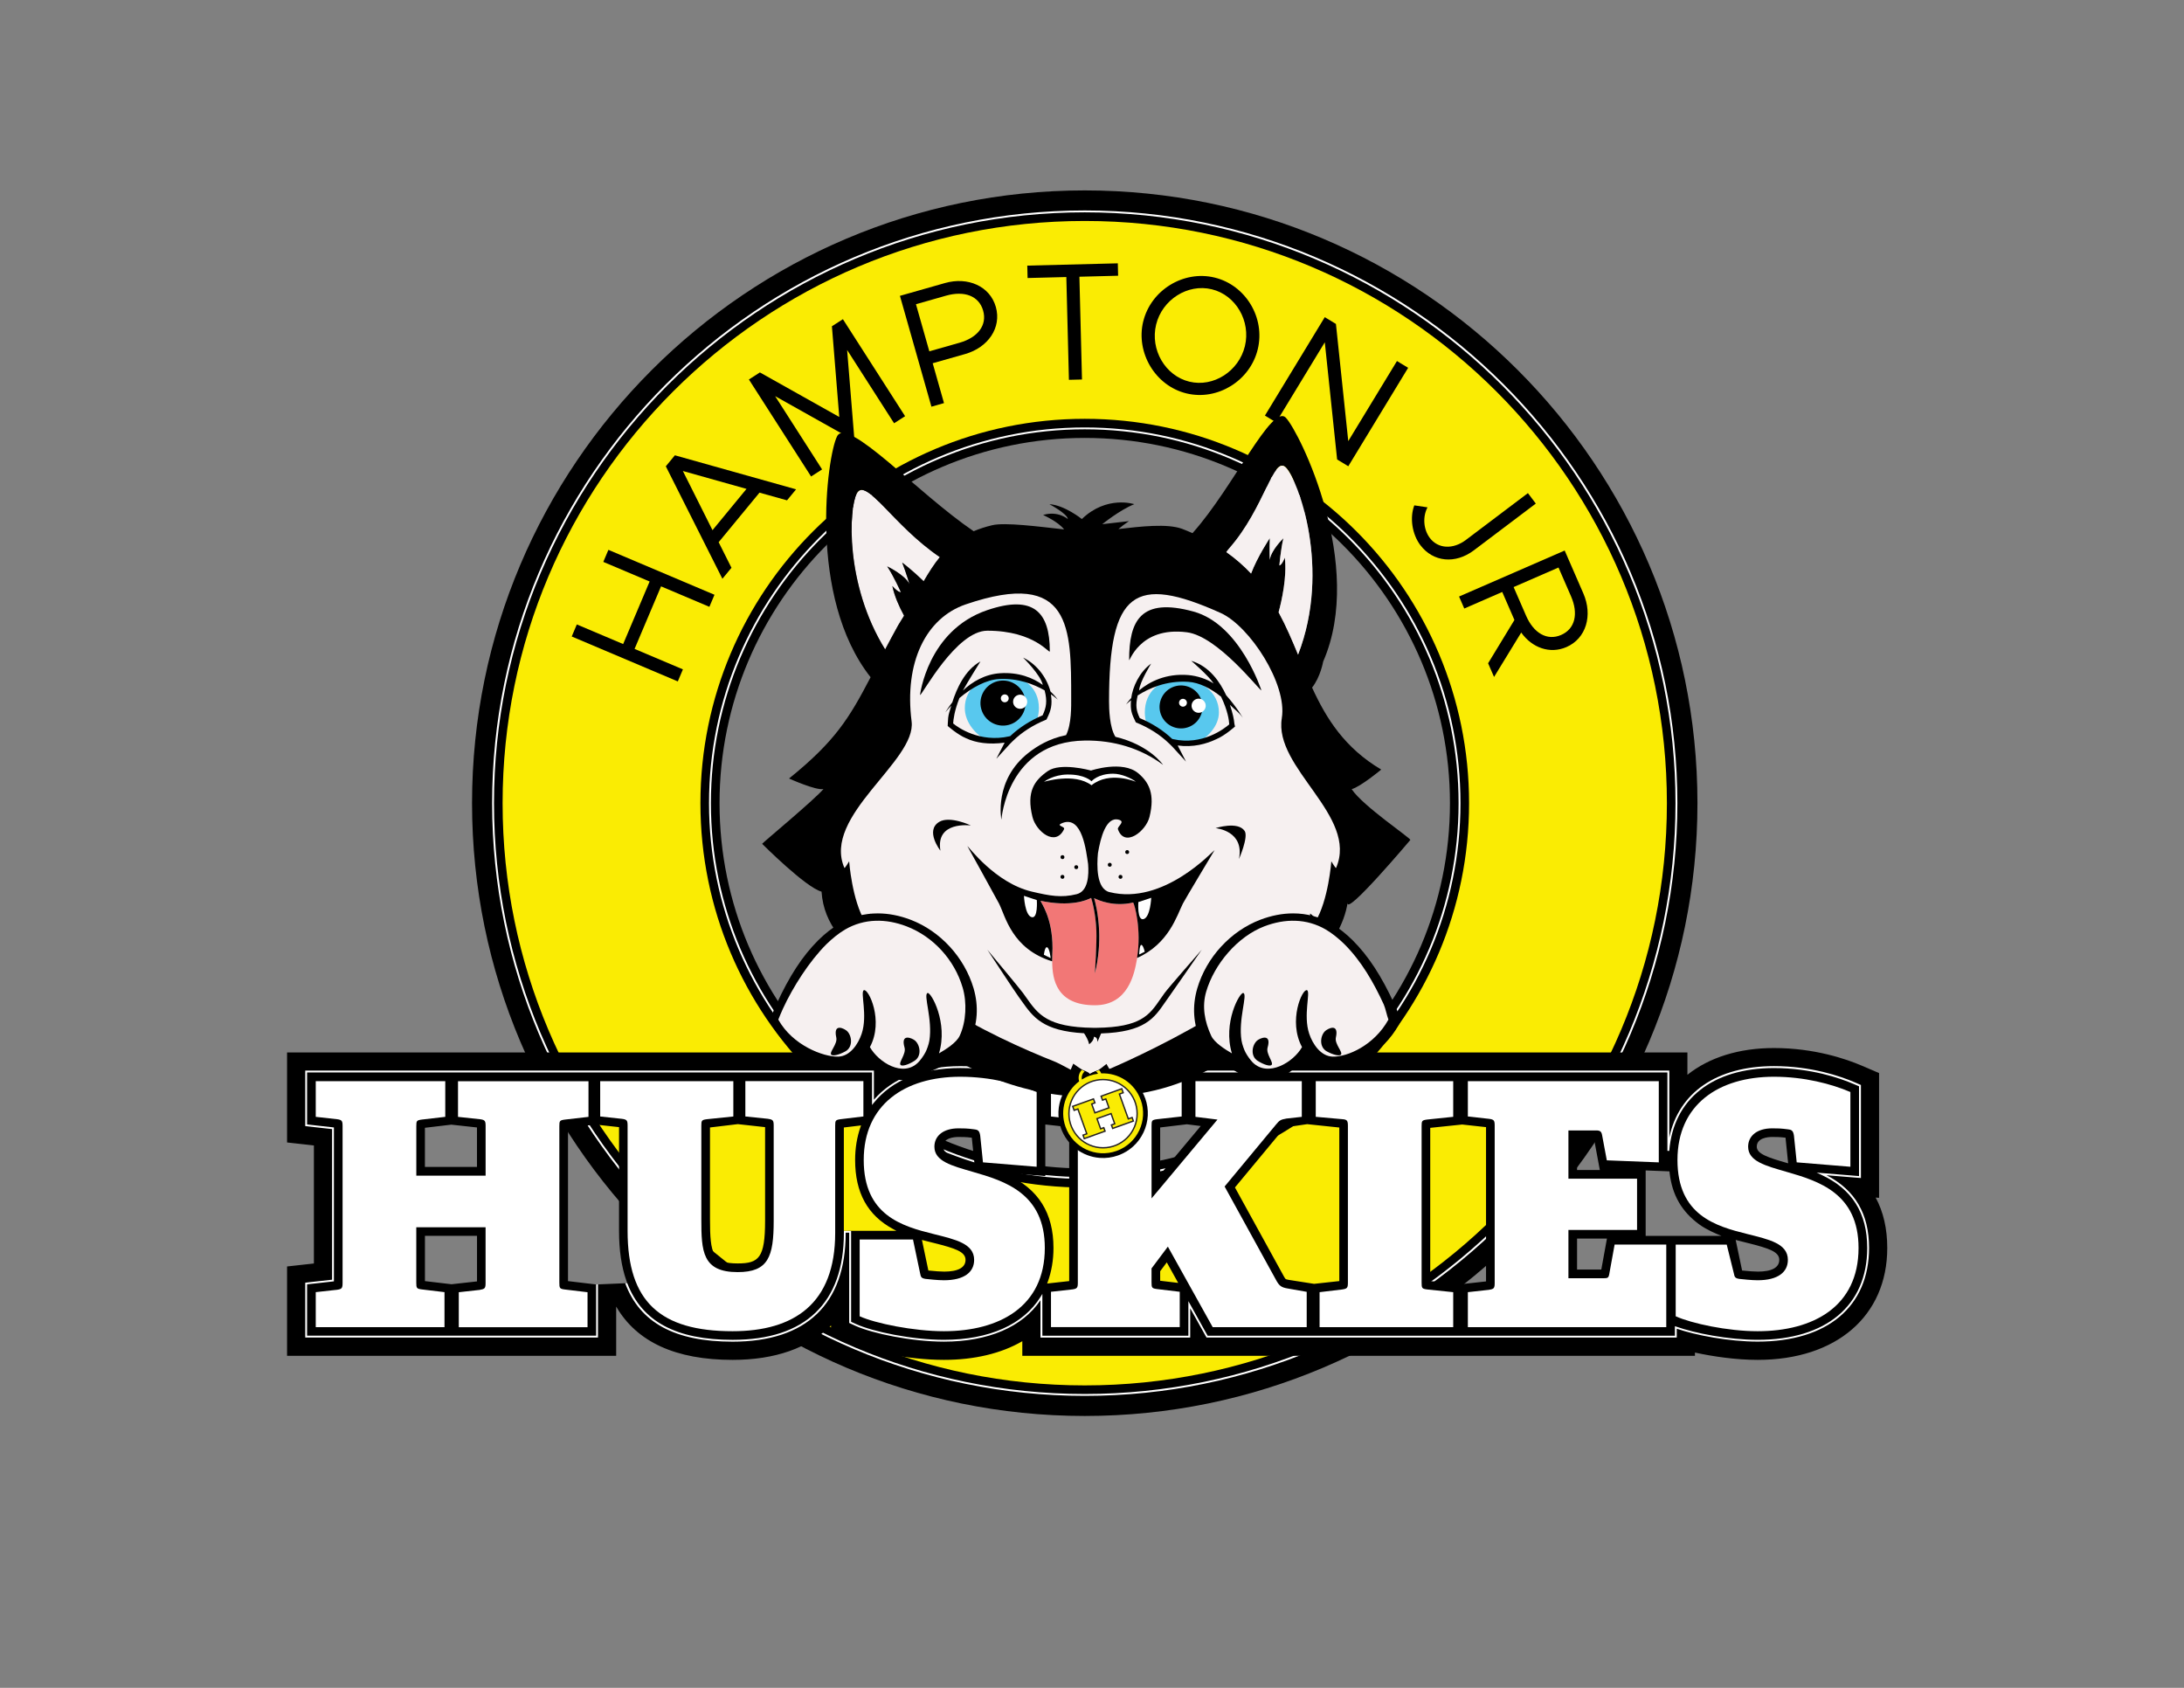<?xml version="1.0" encoding="UTF-8"?>
<svg id="Layer_1" data-name="Layer 1" xmlns="http://www.w3.org/2000/svg" version="1.1" viewBox="0 0 792 612">
  <rect x="0" y="0" width="792" height="612" fill="#808080" stroke="none"/>
  <defs>
    <style>
      .cls-1 {
        fill: #f6f0f0;
      }

      .cls-1, .cls-2, .cls-3, .cls-4, .cls-5, .cls-6 {
        stroke-width: 0px;
      }

      .cls-2 {
        fill: #000;
      }

      .cls-3, .cls-7 {
        fill: #faec03;
      }

      .cls-4 {
        fill: #f27776;
      }

      .cls-8, .cls-7 {
        stroke: #231f20;
        stroke-miterlimit: 10;
        stroke-width: .5px;
      }

      .cls-8, .cls-6 {
        fill: #fff;
      }

      .cls-5 {
        fill: #58c8ee;
      }
    </style>
  </defs>
  <g>
    <path class="cls-2" d="M393.37,513.42c-122.51,0-222.19-99.67-222.19-222.19s99.67-222.19,222.19-222.19,222.19,99.67,222.19,222.19-99.67,222.19-222.19,222.19ZM393.37,158.79c-73.03,0-132.44,59.41-132.44,132.44s59.42,132.44,132.44,132.44,132.44-59.41,132.44-132.44-59.42-132.44-132.44-132.44Z"/>
    <path class="cls-6" d="M393.37,506.13c-118.5,0-214.91-96.41-214.91-214.91s96.41-214.91,214.91-214.91,214.91,96.41,214.91,214.91-96.41,214.91-214.91,214.91ZM393.37,76.99c-118.13,0-214.23,96.11-214.23,214.23s96.1,214.23,214.23,214.23,214.23-96.11,214.23-214.23-96.1-214.23-214.23-214.23ZM393.37,427.47c-75.13,0-136.25-61.12-136.25-136.24s61.12-136.24,136.25-136.24,136.25,61.12,136.25,136.24-61.12,136.24-136.25,136.24ZM393.37,155.66c-74.75,0-135.57,60.82-135.57,135.57s60.82,135.57,135.57,135.57,135.57-60.82,135.57-135.57-60.82-135.57-135.57-135.57Z"/>
    <path class="cls-3" d="M393.37,80.12c-116.59,0-211.11,94.52-211.11,211.11s94.52,211.11,211.11,211.11,211.11-94.52,211.11-211.11-94.52-211.11-211.11-211.11ZM393.37,430.6c-76.97,0-139.37-62.4-139.37-139.37s62.4-139.37,139.37-139.37,139.37,62.4,139.37,139.37-62.4,139.37-139.37,139.37Z"/>
    <g>
      <path class="cls-2" d="M220.63,199.37l38.47,16.29-1.85,4.37-17.53-7.42-9.6,22.68,17.53,7.42-1.85,4.37-38.47-16.29,1.85-4.37,16.8,7.11,9.6-22.68-16.8-7.11,1.85-4.37Z"/>
      <path class="cls-2" d="M275.42,178.63l-14.81,17.97,4.65,9.27-3.29,3.99-20.52-40.78,3.29-3.99,43.95,12.34-3.29,3.99-9.99-2.79ZM270.72,177.27l-23.09-6.49,10.75,21.46,12.33-14.97Z"/>
      <path class="cls-2" d="M271.58,137.6l3.99-2.56,28.78,16.15-2.67-32.89,3.99-2.56,22.55,35.17-3.99,2.56-17.03-26.57,2.67,32.89-28.78-16.15,17.03,26.57-3.99,2.56-22.55-35.17Z"/>
      <path class="cls-2" d="M326.36,107.27l16.32-4.64c8.31-2.36,16.31,1.12,18.45,8.67,2.14,7.55-2.84,14.71-11.14,17.07l-11.76,3.34,4.1,14.45-4.56,1.3-11.42-40.19ZM347.95,124.28c6.55-1.86,10.1-6.28,8.57-11.66-1.53-5.38-6.87-7.28-13.42-5.42l-10.94,3.11,4.85,17.08,10.94-3.11Z"/>
      <path class="cls-2" d="M386.68,100.45l-14.04.36-.11-4.5,32.83-.83.11,4.5-14.04.36.94,37.26-4.74.12-.94-37.26Z"/>
      <path class="cls-2" d="M414.58,116.57c2.77-11.4,14.66-18.65,25.88-15.93,11.28,2.74,18.42,14.6,15.65,26-2.76,11.4-14.55,18.74-25.84,16.01-11.23-2.72-18.46-14.68-15.7-26.08ZM451.45,125.51c2.19-9.04-3.27-18.5-12.01-20.62-8.74-2.12-17.99,3.77-20.19,12.81-2.21,9.1,3.32,18.57,12.06,20.69,8.74,2.12,17.93-3.78,20.14-12.88Z"/>
      <path class="cls-2" d="M480.41,115l4.05,2.46,4.47,42.49,17.66-29.04,4.05,2.46-21.7,35.69-4.05-2.46-4.47-42.49-17.66,29.04-4.05-2.46,21.7-35.69Z"/>
      <path class="cls-2" d="M512.87,183.24l4.8.72c-1.83,3.43-1.47,8.04.84,11.1,2.97,3.93,8.39,4.26,13.1.7l22.47-16.96,2.86,3.79-22.47,16.96c-6.7,5.05-14.75,4.27-19.4-1.89-2.97-3.93-3.91-9.92-2.19-14.42Z"/>
      <path class="cls-2" d="M551.64,229.37l-9.84,16.09-2.16-4.96,9.55-15.7-4.42-10.15-13.77,6-1.89-4.35,38.3-16.68,6.77,15.55c3.45,7.92,1.07,16.31-6.12,19.45-6.02,2.62-12.49.26-16.41-5.26ZM548.89,212.86l4.54,10.43c2.72,6.24,7.58,9.17,12.7,6.94s6.3-7.78,3.58-14.02l-4.54-10.43-16.28,7.09Z"/>
    </g>
  </g>
  <g>
    <path class="cls-2" d="M680.18,434.23l1.24.1v-45.24l-6.3-2.7c-5.56-2.38-17.09-6.38-31.82-6.38-12.62,0-23.46,3.39-31.38,9.7v-8.1h-241.2v1.52c-5.82-1.64-13.57-3.12-22.51-3.12s-17.74,1.87-24.72,5.45v-3.85H104.1v32.64l9.73,1.08v42.8l-9.73,1.08v32.39h119.35v-17.85c7.46,12.85,21.57,19.33,42.22,19.33,15.39,0,27.52-4.28,35.69-12.48v3.35l6.08,2.77c6.85,3.13,21.76,6.36,34.87,6.36,11.08,0,20.77-2.32,28.42-6.77v5.29h243.92v-1.17c6.45,1.41,14.85,2.65,22.75,2.65,28.54,0,46.99-15.93,46.99-40.58,0-6.98-1.41-13.09-4.2-18.26ZM172.97,464.63l-9.23,1.03-9.64-1.14v-16.41h18.88v16.52ZM172.97,423.12h-18.88v-14.19l9.57-1.14,9.31,1.02v14.31ZM216.21,465.74l-10.23-1.22v-55.58l9.92-1.19,8.59.94v37.64c0,6.95.87,12.94,2.65,18.01l.31.92-11.25.48ZM277.45,442.64c0,13.44-2.24,15.47-9.93,15.47-9.07,0-10.05-3.26-10.05-16.09v-33.21l10.1-1.21,9.88,1.09v33.94ZM571.89,413h6.17s2.1,11.24,2.1,11.24h-8.27v-11.24ZM308.63,446.29l-2.62.02v-37.49l6.24-.75-.18.51c-1.31,3.73-1.97,7.77-1.97,12.01,0,11.88,4.51,20.08,13.8,25.07l1.18.63h-16.46ZM342.31,461.07c-1.2,0-3.02-.12-5.41-.37l-.24-.02-2.33-11.09.53.14c1,.26,1.96.5,2.87.73l.92.23c7.81,1.95,11.49,3.18,11.49,6.13,0,2.79-2.71,4.26-7.84,4.26ZM352.76,421.64c-6.68-1.93-10.78-3.25-10.78-5.85,0-3.18,3.93-3.53,5.62-3.53,1.36,0,2.64,0,4.54.23l.27.03.95,9.29-.61-.17ZM387.73,464.51l-8,.89.19-.51c1.4-3.81,2.11-7.98,2.11-12.39,0-12.65-5.44-21.33-16.63-26.52l-1.72-.8,15.39,1.26v-18.71l8.66.96v55.81ZM420.72,464.39v-3.46l2.4-3.2,4.14,7.44-6.54-.78ZM420.72,425.89v-17.08l9.69-1.16,5.02.64-14.71,17.59ZM485.68,464.51l-9.11,1h-.05s-9.14-1.43-9.14-1.43c-.76-.13-1.03-.25-1.11-.29l-.07-.06c-.13-.12-.32-.39-.54-.78l-17.82-32.39,17.24-20.78c.46-.55.64-.75.71-.82l.09-.06c.1-.04.36-.13,1.07-.25l7.08-1.04,11.65,1.22v55.67ZM538.9,464.63l-9.15,1.02-11.09-1.15v-55.55l11.58-1.21,8.65.95v55.94ZM580.69,460.33h-8.79v-11.24h10.84l-2.05,11.24ZM596.78,448.13v-23.74l8.63.34.05.5c.94,8.11,4.37,14.07,10.79,18.76,2.59,1.9,6.42,3.47,6.46,3.49l1.58.65h-27.52ZM637.4,461.07c-1.2,0-3.01-.12-5.41-.37l-.24-.02-2.33-11.09.53.14c1,.26,1.96.5,2.87.73l.92.23c7.81,1.95,11.49,3.18,11.49,6.13,0,2.79-2.71,4.26-7.84,4.26ZM647.85,421.64c-6.68-1.93-10.78-3.25-10.78-5.85,0-3.18,3.93-3.53,5.62-3.53,1.35,0,2.63,0,4.54.23l.27.03.95,9.29-.61-.17Z"/>
    <g>
      <path class="cls-6" d="M226.71,465.26,216.86,465.14,226.71,465.26c5.33,14.39,18.06,21.22,38.96,21.22,26.83,0,41.01-13.63,41.01-39.41v-.11h1.27s0,32.73,0,32.73l2.22,1.02c6.1,2.78,20.46,5.76,32.13,5.76,16.09,0,28.46-5.31,35.01-15v13.52h54.3v-10.62l5.82,10.44.1.17h170.52v-3.2c6.81,2.35,18.89,4.68,29.35,4.68,25.29,0,40.39-12.71,40.39-33.99,0-12.32-5.05-20.96-15.41-26.34l12.46,1.02v-33.74l-2.3-.99c-5.1-2.19-15.67-5.85-29.22-5.85-20.73,0-34.58,9.58-37.97,25.91v-24.3h-228.02v4.2c-5.14-2.19-15.66-5.8-29.1-5.8s-24.5,4.21-31.32,12.19v-10.59H110.69v20.14l9.73,1.08v54.61l-9.73,1.08v19.89h106.16v-19.32l-.67.09v18.56h-104.82v-18.62l9.73-1.08v-55.81l-9.73-1.08v-18.86h204.87v11.81l.6-.75c6.64-8.28,17.49-12.66,31.39-12.66s23.9,3.63,28.95,5.8l.82.35v-4.55h226.67v28.42l.67.03c1.49-18.81,15.69-30.04,37.97-30.04,13.43,0,23.9,3.63,28.95,5.8l1.9.81v32.56l-15.38-1.26,1.72.8c11.19,5.19,16.63,13.86,16.63,26.52,0,20.86-14.85,33.31-39.72,33.31-10.61,0-22.91-2.41-29.57-4.8l-.45-.16v3.48h-169.45l-6.98-12.54v12.54h-52.95v-15.17l-.62,1.01c-6.24,10.09-18.69,15.64-35.06,15.64-11.58,0-25.82-2.95-31.85-5.7l-1.83-.83v-32.98l-2.62.02v.77c0,25.34-13.95,38.73-40.34,38.73-20.41,0-32.9-6.61-38.21-20.55h-.75Z"/>
      <path class="cls-6" d="M174.12,467.65c1.73-.25,1.97-.62,1.97-2.46v-20.2h-25.13v20.08c0,1.97.12,2.22,1.97,2.46l8.26.99v12.69h-46.69v-12.69l7.76-.86c1.72-.25,1.97-.62,1.97-2.46v-56.92c0-1.85-.25-2.22-1.97-2.46l-7.76-.86v-12.93h46.97v12.93l-8.53.99c-1.85.25-1.97.49-1.97,2.34v17.99h25.13v-17.99c0-1.85-.25-2.22-1.97-2.46l-8.04-.86v-12.93h47.32v12.93l-8.6.99c-1.85.25-1.97.49-1.97,2.34v56.8c0,1.97.12,2.22,1.97,2.46l8.25.99v12.69h-46.69v-12.69l7.76-.86Z"/>
      <path class="cls-6" d="M278.61,405.68l-8.32-.86v-12.81h42.81v12.81l-8.26.99c-1.85.25-1.97.49-1.97,2.34v38.93c0,25.63-14.91,35.61-37.21,35.61-26.37,0-38.07-10.84-38.07-36.35v-38.19c0-1.85-.25-2.22-1.97-2.46l-7.97-.86v-12.81h48.29v12.81l-9.64.99c-1.85.25-1.97.49-1.97,2.34v33.88c0,11.71.37,19.22,13.18,19.22,11.09,0,13.06-5.54,13.06-18.6v-34.5c0-1.85-.25-2.22-1.97-2.46Z"/>
      <path class="cls-6" d="M353.39,409.5c-2.59-.37-4.19-.37-5.79-.37-5.67,0-8.75,2.84-8.75,6.65,0,5.3,6.28,6.9,13.92,9.12,11.58,3.33,26.12,7.76,26.12,27.6,0,21.31-16.51,30.19-36.59,30.19-10.97,0-24.89-2.84-30.55-5.42v-27.84h19.34l2.59,12.32c.25,1.36.49,1.73,1.97,1.97,1.11.12,4.44.49,6.65.49,7.39,0,10.96-2.96,10.96-7.39,0-5.91-6.78-7.39-14.66-9.36-11.46-2.84-25.38-6.78-25.38-26.86s14.91-30.18,34.99-30.18c10.96,0,20.82,2.59,27.72,5.54v27.1l-19.47-1.6-.99-9.61c-.25-1.85-.86-2.22-2.09-2.34Z"/>
      <path class="cls-6" d="M417.59,459.89v5.05c0,1.97.12,2.22,1.97,2.46l8.26.99v12.81h-46.69v-12.81l7.76-.86c1.73-.25,1.97-.61,1.97-2.46v-56.92c0-1.85-.25-2.22-1.97-2.46l-7.76-.86v-12.81h47.39v12.81l-8.95.99c-1.85.25-1.97.49-1.97,2.34v26.37l23.9-28.58-7.99-.99v-12.93h38.57v12.93l-5.57.62c-2.22.37-2.59.74-3.82,2.22l-18.6,22.42,18.85,34.25c.99,1.72,1.73,2.34,3.94,2.71l6.98,1.23v12.81h-34.09l-16.26-29.2-5.91,7.88Z"/>
      <path class="cls-6" d="M486.83,467.53c1.72-.25,1.97-.61,1.97-2.46v-56.8c0-1.85-.25-2.34-1.97-2.46l-9.69-.86v-12.93h49.85v12.93l-9.49.99c-1.85.25-1.97.49-1.97,2.34v56.8c0,1.97.12,2.22,1.97,2.46l9.49.99v12.69h-48.46v-12.69l8.3-.99Z"/>
      <path class="cls-6" d="M540.06,467.65c1.72-.25,1.97-.62,1.97-2.46v-57.04c0-1.85-.25-2.22-1.97-2.46l-7.76-.86v-12.81h69.24v29.45l-18.85-.74-1.73-9.24c-.25-1.23-.74-1.6-2.09-1.6h-10.1v17.49h24.89v18.6h-24.89v17.5h12.81c1.36,0,1.72-.12,1.97-1.36l1.97-10.84h18.73v29.94h-71.95v-12.69l7.76-.86Z"/>
      <path class="cls-6" d="M648.48,409.5c-2.59-.37-4.19-.37-5.79-.37-5.67,0-8.75,2.84-8.75,6.65,0,5.3,6.28,6.9,13.92,9.12,11.58,3.33,26.12,7.76,26.12,27.6,0,21.31-16.51,30.19-36.59,30.19-10.96,0-24.05-2.84-29.72-5.42v-25.97h18.51l2.59,10.45c.25,1.36.49,1.73,1.97,1.97,1.11.12,4.44.49,6.65.49,7.39,0,10.96-2.96,10.96-7.39,0-5.91-6.78-7.39-14.66-9.36-11.46-2.84-25.38-6.78-25.38-26.86s14.91-30.18,34.99-30.18c10.97,0,20.82,2.59,27.72,5.54v27.1l-19.47-1.6-.99-9.61c-.25-1.85-.86-2.22-2.09-2.34Z"/>
    </g>
  </g>
  <path class="cls-1" d="M326.69,214.72s-2.6-5.83-4.97-9.36c0,0,6.43,3.05,8.08,6.42,0,0-1.2-4.11-2.63-7.77-.04-.11,3.97,3.02,7.78,6.74,1.87-3.21,3.73-6.15,5.86-8.76-17.09-11.58-26.76-29.19-30.1-23.11-2.89,5.24-4.39,32.94,10.27,56.58,1.44-2.72,3-5.63,4.75-8.8.74-1.16,1.44-2.3,2.11-3.43-1.79-3.3-3.49-7.1-4.25-10.77,0,0,2,2.33,3.1,2.25Z"/>
  <path class="cls-2" d="M396.56,397.8c-2.18,0-4.35-.07-6.53-.21-53.32-3.39-80.28-47.74-81.71-49.62l12.95-7.24c.27.35,31.36,28.14,70.89,30.53,25.76,1.55,48.19-3.74,74.08-30.13l13.33,12.93c-30.32,30.91-50.36,43.73-83.01,43.73Z"/>
  <g>
    <path class="cls-2" d="M490.15,286.15c3.27-.89,10.73-7.11,10.73-7.11-13.23-7.84-19.89-18.43-25.07-29.73,3.05-3.84,4.02-9.43,4.02-9.43,15.25-34.92-8.56-83.22-13.53-88.41-5.03-5.27-19.09,25.31-33.67,41.64-.06.07-.11.14-.17.21-1.23-.54-2.5-1.08-3.82-1.58-5.38-1.96-14.91-.86-23.07.09,1.07-.89,2.36-1.89,3.82-2.87l-9.68,1.11s6.36-5.16,11.62-7.26c0,0-9.96-3.33-19.01,5.39,0,0-6.2-5.02-11.78-5.39,0,0,6.56,3.48,6.69,5.39,0,0-3.55-3.11-8.96-1.47,0,0,5.48,2.42,7.61,5.23-9.24-1.03-21.42-2.62-26.08-1.52-2.49.59-4.71,1.32-6.72,2.18-20.5-13.97-45.76-41.72-49.52-34.43-3.6,6.98-10.79,58.28,12.15,87.37-7.66,14.66-12.75,23.16-29.58,36.72,0,0,9.86,4.45,12.5,3.81-3.39,3.99-22.22,19.59-22.25,19.87,0,0,15.78,15.81,21.54,17.34,1.6,24.24,32.21,31.96,40.77,37.67.9-.21,52.36,27.58,56.8,27.58,3.73,0,53.95-28.16,56.44-27.58,17.95-2,34.33-17.94,36.77-33.67-.8,5.18,22.75-22.76,22.75-22.76.03-.7-17.27-12.33-21.28-18.39ZM334.96,210.76c-3.8-3.72-7.82-6.86-7.78-6.74,1.42,3.66,2.63,7.77,2.63,7.77-1.64-3.37-8.08-6.42-8.08-6.42,2.37,3.53,4.97,9.36,4.97,9.36-1.1.08-3.1-2.25-3.1-2.25.76,3.66,2.46,7.47,4.25,10.77-.67,1.13-1.37,2.27-2.11,3.43-1.75,3.16-3.31,6.08-4.75,8.8-14.65-23.63-13.15-51.33-10.27-56.58,3.35-6.08,13.01,11.53,30.1,23.11-2.13,2.61-3.99,5.55-5.86,8.76ZM463.66,222.01c1.09-4.02,3.1-12.75,2.26-19.85,0,0-1.01,2.68-1.97,2.87,0,0,.51-6.09,1.47-9.89,0,0-4.53,4.31-4.96,7.86,0,0-.15-4.14.02-7.85,0-.15-4.59,6.91-6.8,12.81-2.59-2.75-5.54-5.36-8.97-7.79.32-.46.67-.92,1.05-1.35,12.9-14.68,16.03-33.91,20.57-29.26,4.36,4.45,16.49,36.61,4.39,67.8-2.14-5.18-4.34-10.36-7.06-15.36Z"/>
    <path class="cls-1" d="M466.34,169.57c-4.55-4.65-7.67,14.58-20.57,29.26-.38.43-.73.89-1.05,1.35,3.44,2.43,6.39,5.04,8.97,7.79,2.21-5.9,6.81-12.96,6.8-12.81-.17,3.71-.02,7.85-.02,7.85.44-3.55,4.96-7.86,4.96-7.86-.96,3.8-1.47,9.89-1.47,9.89.96-.19,1.97-2.87,1.97-2.87.84,7.1-1.17,15.83-2.26,19.85,2.72,5,4.92,10.18,7.06,15.36,12.1-31.19-.03-63.35-4.39-67.8Z"/>
  </g>
  <path class="cls-1" d="M464.83,260.37c2.07-12.26-11.64-33.39-22.21-38.13-31.29-14.05-40.44-7.73-40.44,32.02,0,2.72.16,9.49,2.31,12.9,12.42,2.97,17.28,10.17,17.28,10.17-8.14-6.06-17.96-8.96-28.42-8.81-28.13.41-30.2,28.59-30.21,28.68,0,0-2.88-14.43,9.98-24.35,2.95-2.28,7.34-5.06,13.48-6.3,2.02-4.02,1.85-10.67,1.85-13.34,0-25.42.18-47.16-38.23-34.07-14.48,4.94-22.37,21.08-19.64,42.44,1.83,14.35-32.56,34.24-24.37,53.12.13.29,1.72-2.39,1.72-2.39,0,0,1.03,14.14,5.83,21.97.08-1.16.25-1.9,1.86-3.05-.4,24,44.68,44.92,67.17,53.83,1.18.47,5.48,2.82,5.48,2.82l.94-2.21s2.94,2.13,3.55,2.35c2.91,1.06,2.46,1.61,2.47,1.61h.25s-.2-.51,2.53-1.5c.75-.27,3.23-2.36,3.23-2.36l1.06,1.85s73.22-30.94,72.8-56.39c1.62,1.15,1.78,1.89,1.86,3.05,4.8-7.82,5.83-21.97,5.83-21.97,0,0,1.59,2.68,1.72,2.39,8.19-18.88-22.73-36.2-19.67-54.33Z"/>
  <path class="cls-5" d="M376.08,260.91c.43-1.31.66-2.72.66-4.17,0-7.42-5.59-11.85-13.01-11.85s-13.85,4.44-13.85,11.85c0,5.27,4.06,9.84,8.48,12.04h6.29l11.42-7.86Z"/>
  <path class="cls-5" d="M433.79,269.69c4.1-2.3,8.23-6.35,8.23-11.38,0-7.42-6.7-12.14-14.12-12.14s-12.74,4.72-12.74,12.14c0,1.57.27,3.07.76,4.47l9.95,6.77,7.92.14Z"/>
  <path class="cls-2" d="M333.63,252.05s2.74-23.46,24.36-30.81c16.9-5.75,22.71.79,22.71,14.88,0,1.33-5.24-7.43-22.66-7.43-11.26,0-23.53,23.16-24.41,23.36Z"/>
  <path class="cls-2" d="M340.61,298c3.84-2.3,11.47,1.3,11.47,1.3-.38-.02-12.86-1.63-11.05,9.15,0,0-5.71-7.29-.42-10.45Z"/>
  <path class="cls-2" d="M451.35,301.29c-2.45-3.64-10.54-1.02-10.54-1.02.37.07,10.54,1.02,8.48,11.22,0,0,3.53-8.02,2.06-10.2Z"/>
  <g>
    <path class="cls-4" d="M410.95,327.26c-6.87,1.62-12.37-.69-14.17-1.6.42,1.42,1.56,5.72,1.82,11.71.19,4.44-.1,9.8-1.53,15.59,0,0,.72-11.12.54-15.45-.27-6.7-1.68-11.26-1.9-11.93-1.55.84-7.41,3.36-18.35,1.05.04.59,4.38,5.97,4.34,17.22,0,1.16-.13,2.84-.13,4.73,0,6.6,1.59,15.92,15.47,15.92,12.19,0,14.35-11.55,15.26-16.71.02-.14.04-.27.06-.41,1.7-10.31-.91-19.48-1.4-20.11Z"/>
    <path class="cls-2" d="M402.32,323.47c-4.78-1.2-4.59-9.73-4.16-14.14.93-5.48,2.9-13.28,7.47-12.13,2.73.69-.57,2.49-.23,3.47,2.4,6.85,10.17.74,11.45-4.45,2.05-8.3-.17-12.56-4.09-15.85-5.73-4.81-17.11-.98-17.11-.98-.49-.12-11.08-3-15.68.2-4.88,3.39-7.82,7.45-5.56,16.63,1.28,5.19,8.31,11,11.45,4.45.51-1.07-3.29-1.22-.59-2.26,7.26-2.81,8.62,10.34,9.32,14.88.32,4.05.02,9.88-4.14,10.93-5.57,1.4-9.75.6-16.24-.92-13.27-3.1-23.06-16.44-23.42-16.55,0,0,10.74,19.4,11.49,20.87,2.37,4.7,4.65,16.42,19.27,20.95,0-1.89.12-3.57.13-4.73.04-11.25-4.3-16.63-4.34-17.22,10.94,2.31,16.8-.21,18.35-1.05.22.68,1.63,5.23,1.9,11.93.18,4.33-.54,15.45-.54,15.45,1.43-5.79,1.72-11.15,1.53-15.59-.26-5.99-1.39-10.29-1.82-11.71,0,0,0,0,0,0,1.8.91,7.3,3.22,14.17,1.6.49.63,3.1,9.8,1.4,20.11,11.57-5.14,14.46-15.42,16.64-19.75.74-1.47,11.49-19.37,11.49-19.37-.5.15-18.45,20.17-38.16,15.22Z"/>
  </g>
  <g>
    <path class="cls-2" d="M371.39,252.1c1.56,4.23-.6,8.93-4.83,10.5-4.23,1.56-8.93-.6-10.5-4.83s.6-8.93,4.83-10.5c4.23-1.56,8.93.6,10.5,4.83Z"/>
    <path class="cls-6" d="M372.07,253.01c.79,1.18.48,2.77-.69,3.56s-2.77.48-3.56-.69-.48-2.77.69-3.56c1.18-.79,2.77-.48,3.56.7Z"/>
    <path class="cls-6" d="M365.55,252.42c.44.65.27,1.54-.39,1.98s-1.54.27-1.98-.39-.27-1.54.39-1.98,1.54-.27,1.98.39Z"/>
  </g>
  <path class="cls-2" d="M422.35,360.03c-.57.78-1.1,1.55-1.62,2.3-3.91,5.68-6.99,10.16-23.17,10.35h-.28s-.79,0-.79,0c-16.7-.2-20.05-4.92-24.29-10.91-.41-.57-.82-1.15-1.25-1.75-1.44-1.96-12.27-14.91-12.91-15.67,0,0,9.83,15,11.23,16.9.42.58.83,1.15,1.23,1.72,4.11,5.8,7.69,10.86,22.61,11.68.7,1.04,1.55,2.52,1.86,3.99,0,0,1.73-1.22,1.73-2.75.83.24,1.2.49,1.29,1.88l1.31-3.05c15.77-.52,19.2-5.49,23.14-11.21.51-.74,1.03-1.49,1.59-2.26,1.11-1.52,11.77-16.9,11.77-16.9-.67.77-12.01,13.7-13.45,15.68Z"/>
  <path class="cls-2" d="M378.19,248.38c-3.55-2.59-8.79-4.73-15.54-4.27-5.48.37-10.09,3.09-13.48,6.3,1.45-2.68,6.37-10.57,6.37-10.57-5.7,3.14-8.66,9.99-10.2,14.81-1.62,2.08-2.51,3.63-2.51,3.63.66-.82,1.38-1.62,2.14-2.42-.64,2.27-.96,2.96-1.13,4.45-.07.58-.17,2.92-.17,2.92,0,0,3.55,3.15,6.65,4.44,3.53,1.69,8.33,2.39,14,1.61l-3.02,5.85,4.95-5.41c.27-.29.56-.57.85-.85l.38-.36c3.12-3.03,7.16-5.61,11.67-7.47l.34-.14.16-.33c1.45-2.94,2.02-4.9,1.46-8.81,1.57,1.08,2.45,1.89,2.47,1.92,0,0-.9-1.31-2.64-2.97-1.57-5.7-5.49-10.17-9.94-12.27,0,0,6.43,6.26,7.16,9.95ZM378.09,259.37c-4.51,1.9-8.56,4.5-11.75,7.54l-.34.08c-10.66,2.41-18.7-3.24-20.35-4.68.08-1.36.42-4.53,2.28-9.21,4.43-3.76,9.76-6.65,14.38-6.89,6.94-.37,12.73,1.96,16.51,4.11,1.02,3.95.61,6.2-.74,9.06Z"/>
  <path class="cls-2" d="M457.43,250.32s-7.69-23.93-24.61-28.57c-19.24-5.28-23.35,3.43-23.35,17.52,0,1.33,3.48-12.26,20.96-10.01,11.17,1.44,26.12,20.87,27,21.07Z"/>
  <g>
    <path class="cls-2" d="M420.98,253.63c-1.49,4.04.57,8.52,4.61,10.01,4.04,1.49,8.52-.57,10.01-4.61s-.57-8.52-4.61-10.01c-4.04-1.49-8.52.57-10.01,4.61Z"/>
    <path class="cls-6" d="M432.12,255.65c-.14,1.41.9,2.66,2.31,2.8s2.66-.9,2.8-2.31-.9-2.67-2.31-2.8c-1.41-.14-2.66.9-2.8,2.31Z"/>
    <path class="cls-6" d="M427.57,254.67c-.08.78.5,1.48,1.28,1.56s1.48-.5,1.56-1.28-.5-1.48-1.28-1.56-1.48.5-1.56,1.28Z"/>
  </g>
  <path class="cls-2" d="M440.15,247.85c-2.46-1.63-6-2.81-9.24-3.08-8.03-.66-14.04,2.38-17.83,5.57.24-3.16,4.38-9.73,4.38-9.73-4.28,3.04-6.74,8.57-7.23,12.48-1.25,1.38-1.88,2.36-1.88,2.36.02-.03.65-.66,1.8-1.56-.31,3.55.27,5.04,1.59,7.71l.16.33.34.14c4.51,1.85,8.54,4.43,11.67,7.47l.38.36c.29.28.59.56.85.85l4.95,5.41-3.02-5.85c5.67.78,10.48-.6,14.01-2.29,3.2-1.34,6.79-4.6,6.79-4.6,0,0-.21-.75-.24-1.03-.16-1.75-.57-3.64-1.61-6.83,1.78,1.81,3.38,2.76,4.68,4.76,0,0-2.04-3.73-6.03-8.2-2.22-4.78-6.06-10.54-12.69-12.51,0,0,6.36,5.42,8.16,8.26ZM425.42,268.01l-.34-.08c-3.19-3.05-7.24-5.65-11.75-7.54-1.26-2.66-1.62-4.51-.77-8.22,3.93-2.52,10.38-5.48,18.42-4.94,3.92.26,8.11,2.39,11.84,5.4,2.45,5.18,2.86,8.52,2.95,10.02-1.65,1.44-9.69,7.77-20.35,5.36Z"/>
  <circle class="cls-2" cx="385.28" cy="317.94" r=".71"/>
  <circle class="cls-2" cx="385.29" cy="310.79" r=".71"/>
  <circle class="cls-2" cx="390.29" cy="314.43" r=".71"/>
  <circle class="cls-2" cx="408.76" cy="308.95" r=".71"/>
  <circle class="cls-2" cx="406.33" cy="317.94" r=".71"/>
  <circle class="cls-2" cx="402.44" cy="313.56" r=".71"/>
  <g>
    <path class="cls-6" d="M371.32,324.82s.31,6.95,2.74,7.72c2.43.77,1.93-6.17,1.93-6.17l-4.67-1.55Z"/>
    <path class="cls-6" d="M412.81,327.08s-.51,6.94,1.93,6.17c2.43-.77,2.74-7.72,2.74-7.72l-4.67,1.55Z"/>
    <path class="cls-6" d="M413.11,346.09l2.01-.99s-.35-1.73-.97-2.35c-.96-.96-1.04,3.34-1.04,3.34Z"/>
    <path class="cls-6" d="M379.6,343.46c-.74,0-1.05,2.74-1.05,2.74l2.47,1.21s-.44-3.95-1.42-3.95Z"/>
  </g>
  <g>
    <g>
      <path class="cls-2" d="M327.8,391.68c-6.03,0-11.52-4.86-14.36-9.75-2.22,2.98-5.37,5.26-9.41,5.37h-.36c-7.25,0-17.98-5.46-23.59-15.58l-.96-1.73.74-1.84c.61-1.53,1.19-2.89,1.77-4.15,4.62-10.08,9.41-17.41,15.09-23.06,2.36-2.35,5.21-4.59,7.63-6,4.28-2.49,8.98-3.75,13.96-3.75,3.89,0,7.89.78,11.9,2.3,10.79,4.12,19.54,13.65,22.85,24.87,1.91,6.51,1.47,13.07-1.28,18.98-1.52,3.26-4.32,6.25-7.68,8.22,0,0-13.4,6.13-16.31,6.13Z"/>
      <path class="cls-1" d="M349.07,358.03c-2.92-9.93-10.57-18.42-20.33-22.15-7.43-2.84-15.27-2.92-22.28,1.16-2.19,1.27-4.74,3.32-6.79,5.35-6.16,6.14-12.14,15.5-15.74,23.34-.6,1.32-1.16,2.64-1.69,3.97,5.18,9.35,16.37,13.56,21.69,13.43,4.38-.11,7.3-4.6,8.54-8.29,2.26-6.73-.58-15.16.79-15.79,1.64-.76,7.36,11.02,2.2,20.62,3.09,5.47,11.95,11.11,17.52,5.55.7-.7,1.88-2.25,2.6-3.62.52-.98,1.2-2.85,1.44-4.26,1.27-7.73-2.32-16.85-.63-17.28,1.27-.32,7.49,10.79,4.12,21.89,2.63-1.54,6.36-3.91,7.51-6.38,2.39-5.14,2.66-12.12,1.06-17.54Z"/>
    </g>
    <path class="cls-2" d="M306.57,381.22c2.8-1.55,2.42-5.57.64-7.33-.84-.83-5.17-3.22-3.94,2.31.53,2.38-2.69,5.33-1.81,6.23.54.55,2.71.11,5.11-1.21Z"/>
    <path class="cls-2" d="M331.64,384.64c2.7-1.72,2.06-5.71.17-7.35-.89-.77-5.36-2.89-3.79,2.55.68,2.34-2.35,5.49-1.41,6.33.57.52,2.71-.06,5.03-1.53Z"/>
  </g>
  <g>
    <g>
      <path class="cls-2" d="M459.44,391.68c6.03,0,11.52-4.86,14.36-9.75,2.22,2.98,5.37,5.26,9.41,5.37h.36c7.25,0,17.98-5.46,23.59-15.58l.96-1.73-.74-1.84c-.61-1.53-1.19-2.89-1.77-4.15-4.62-10.08-9.41-17.41-15.09-23.06-2.36-2.35-5.21-4.59-7.63-6-4.28-2.49-8.98-3.75-13.96-3.75-3.89,0-7.89.78-11.9,2.3-10.79,4.12-19.54,13.65-22.85,24.87-1.91,6.51-1.47,13.07,1.28,18.98,1.52,3.26,4.32,6.25,7.68,8.22l9.19,5.38s4.2.75,7.11.75Z"/>
      <path class="cls-1" d="M437.42,359.53c2.92-9.93,11.32-19.92,21.08-23.65,7.43-2.84,15.27-2.92,22.28,1.16,2.19,1.27,4.74,3.32,6.79,5.35,6.16,6.14,10.65,14,14.24,21.84.6,1.32,1.16,4.14,1.69,5.47-5.18,9.35-14.87,13.56-20.19,13.43-4.38-.11-7.3-4.6-8.54-8.29-2.26-6.73.58-15.16-.79-15.79-1.64-.76-6.99,11.02-1.82,20.62-3.09,5.47-12.33,11.11-17.89,5.55-.7-.7-1.88-2.25-2.6-3.62-.52-.98-1.2-2.85-1.44-4.26-1.27-7.73,2.32-16.85.63-17.28-1.27-.32-7.49,10.79-4.12,21.89-2.63-1.54-6.36-3.91-7.51-6.38-2.39-5.14-3.41-10.62-1.81-16.04Z"/>
    </g>
    <path class="cls-2" d="M481.14,381.22c-2.8-1.55-2.42-5.57-.64-7.33.84-.83,5.17-3.22,3.94,2.31-.53,2.38,2.69,5.33,1.81,6.23-.54.55-2.71.11-5.11-1.21Z"/>
    <path class="cls-2" d="M456.06,384.64c-2.7-1.72-2.06-5.71-.17-7.35.89-.77,5.36-2.89,3.79,2.55-.68,2.34,2.35,5.49,1.41,6.33-.57.52-2.71-.06-5.03-1.53Z"/>
  </g>
  <path class="cls-6" d="M411.94,283.49c-1.53-1.28-5.29-2.95-8.28-2.95-5.57,0-7.84,2.75-7.84,2.75,0,0-2.31-2.55-8.82-2.45-4.92.08-8.08,2.4-8.44,2.65,0,0,11.03-3.45,17.26,1.24,6.63-5.33,16.13-1.24,16.13-1.24Z"/>
  <path class="cls-2" d="M415.27,398.21c-2.15-6-7.65-10.19-14-10.69-.48-.04-.96-.04-1.44-.04-.45.26-.84.45-1.1.52-4.18,1.15-3.93,1.95-3.94,1.94h-.18s-.18-.03-.18-.03c0,0,.31-.34-.72-1.14-7.85,3.32-11.85,12.26-8.94,20.38,2.15,6,7.65,10.19,14,10.69,2.29.18,4.55-.13,6.73-.91,4.08-1.46,7.34-4.42,9.19-8.34,1.85-3.92,2.06-8.31.6-12.39Z"/>
  <path class="cls-3" d="M413.65,398.79c-2.2-6.13-8.11-9.86-14.29-9.58-.18-.44-.44-.83-.74-1.17-.45.13-.86.25-1.21.37.3.25.57.55.77.91-1.02.13-2.04.37-3.05.73-1.01.36-1.94.83-2.81,1.38-.21-1.1.19-2.2.99-2.93-.27-.18-.59-.37-.99-.59-1.02,1.09-1.45,2.67-.98,4.18-4.95,3.71-7.14,10.35-4.94,16.48,2.7,7.53,11,11.45,18.53,8.74,7.53-2.7,11.45-11,8.74-18.53Z"/>
  <g>
    <circle class="cls-8" cx="400" cy="403.81" r="12.37"/>
    <path class="cls-7" d="M410.99,406.47l-7.49,2.69-.45-1.26,1.19-.43-1.32-3.69-5.11,1.83,1.32,3.69,1.15-.41.45,1.26-7.53,2.7-.45-1.26,1.36-.49-3.23-9-1.36.49-.51-1.43,7.53-2.7.51,1.43-1.15.41,1.15,3.21,5.11-1.83-1.15-3.21-1.19.43-.51-1.43,7.49-2.69.51,1.43-1.37.49,3.23,9,1.37-.49.45,1.26Z"/>
  </g>
</svg>